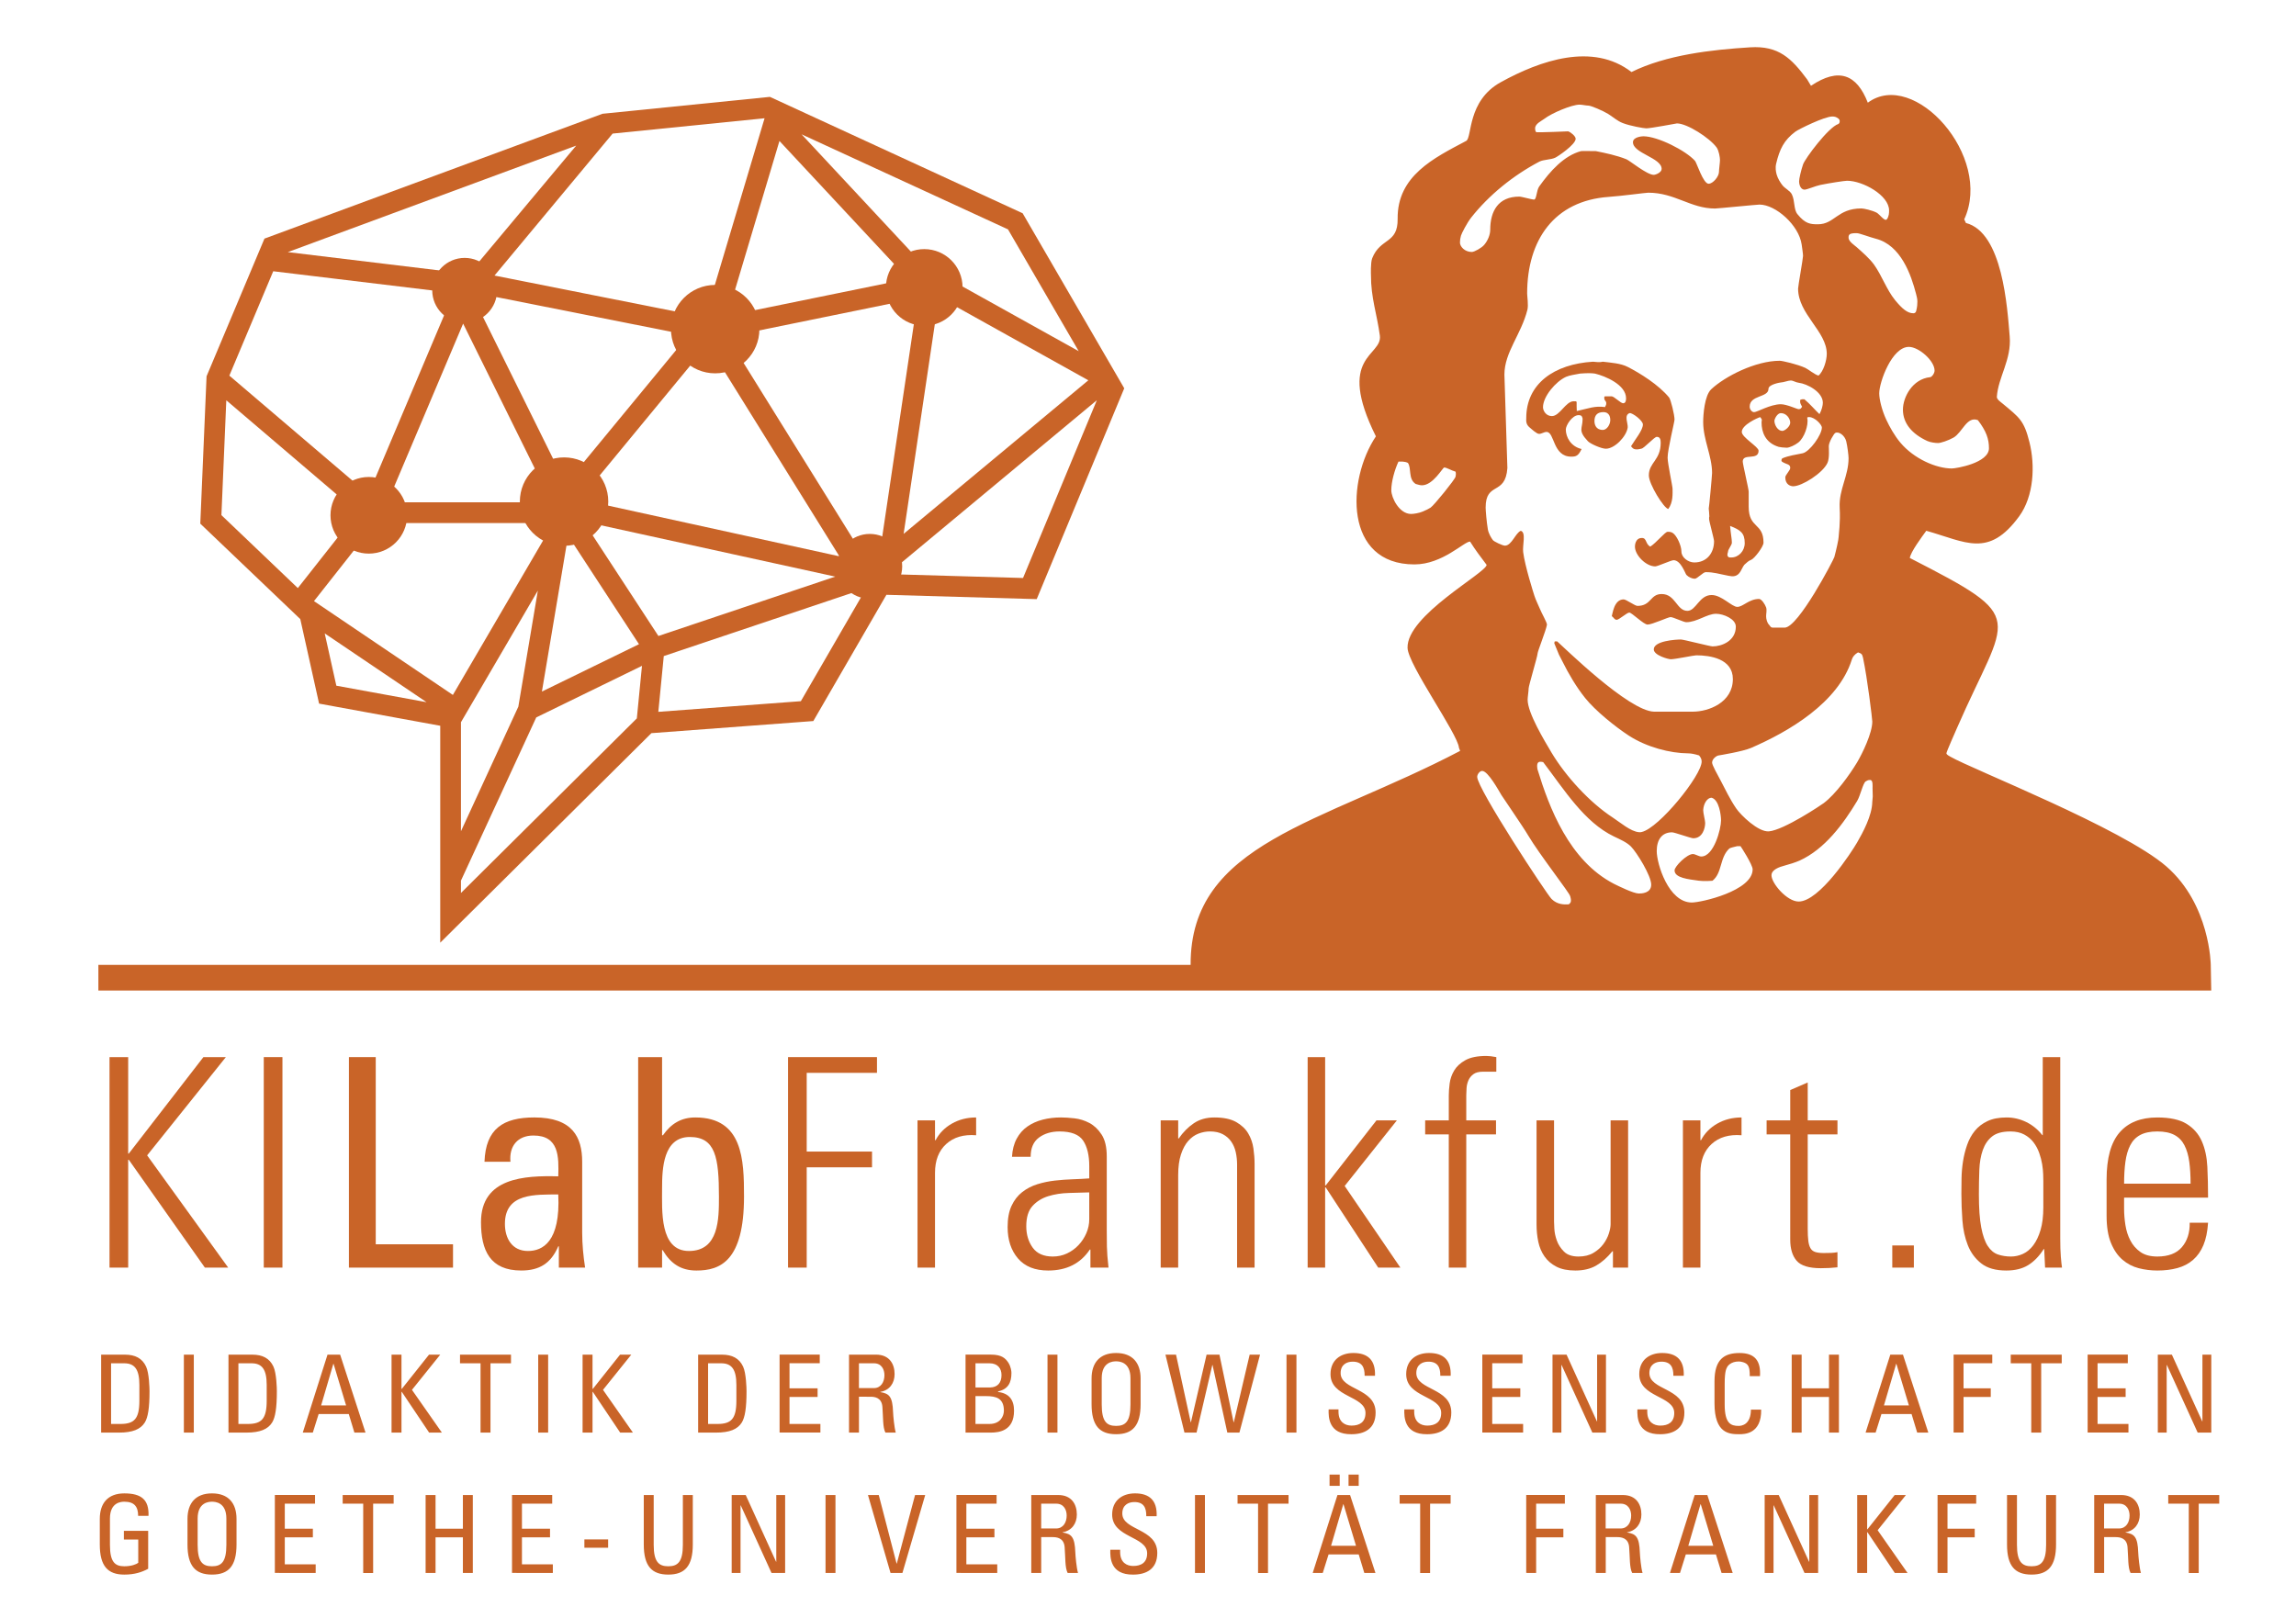 <?xml version="1.0" encoding="UTF-8"?>
<svg xmlns="http://www.w3.org/2000/svg" xmlns:xlink="http://www.w3.org/1999/xlink" version="1.1" id="KILab" x="0px" y="0px" width="425.197px" height="297.639px" viewBox="0 0 425.197 297.639" xml:space="preserve">
<g id="ki-lAB_1_">
	<g>
		<g>
			<g>
				<path fill="#C96428" d="M346.347,144.466c-0.385-0.013-0.535,0.084-0.828,0.252c-0.504,0.291-1.002,2.647-1.586,3.621      c-2.539,4.216-5.98,8.938-10.697,11.067c-0.846,0.361-1.793,0.656-2.73,0.908s-2.445,0.73-2.445,1.809      c0,1.465,2.857,4.854,5.033,4.854c3.846,0,9.783-9.133,10.814-10.918c1.074-1.854,2.779-5.011,2.818-7.521      c0.109-1.512,0.109-0.34,0.051-2.562C346.772,145.608,346.896,144.483,346.347,144.466 M316.974,147.749      c-0.813-0.006-1.483,1.063-1.557,2.289c-0.023,0.457,0.365,1.922,0.365,2.382c0,0.961-0.479,2.838-2.195,2.838      c-0.459,0-3.479-1.101-3.938-1.101c-1.898,0-2.838,1.396-2.838,3.479c0,2.336,2.174,9.521,6.5,9.521      c1.717,0,11.262-2.149,11.262-6.137c0-0.871-2.178-4.229-2.246-4.298h-0.617c-0.713,0.17-1.068,0.25-1.434,0.416      c-1.855,1.697-1.297,4.543-3.146,5.99c0,0-1.551,0.127-2.523-0.011c-1.891-0.268-4.494-0.496-4.494-1.916      c0-0.731,2.289-3.021,3.389-3.021c0.457,0,1.1,0.455,1.557,0.455c2.336,0,3.662-5.104,3.662-6.685      C318.714,150.999,318.38,148.139,316.974,147.749 M274.479,142.786c-0.457,0-0.916,0.641-0.916,1.098      c0,2.176,12.871,21.732,13.777,22.626c1.119,1.101,2.43,0.998,2.887,0.998c0.459,0,0.373-0.088,0.537-0.248      c0.359-0.351,0.008-1.285,0.008-1.285c0.004-0.459-5.729-7.782-7.77-11.241c-0.961-1.646-4.578-6.867-4.943-7.462      C277.604,146.536,275.581,142.786,274.479,142.786 M284.942,141.159c-0.469,0.262-0.207,1.355-0.207,1.355      c2.154,7.049,5.842,16.876,14.146,21.178c0.824,0.412,3.637,1.799,4.619,1.799c0.504,0,2.289-0.049,2.289-1.646      c0-1.649-2.658-5.946-3.758-7.069c-0.803-0.8-2.084-1.345-3.139-1.849c-5.494-2.634-9.189-8.628-13.109-13.774      C285.788,141.151,285.229,140.999,284.942,141.159 M344.085,120.831c-0.631,0.379-0.988,0.814-1.148,1.346      c-2.52,7.988-11.689,13.334-18.672,16.355c-1.533,0.66-5.84,1.363-6.021,1.389c-0.392,0.07-1.179,0.641-1.179,1.328      c0,0.457,0.996,2.217,1.593,3.338c0.848,1.604,1.702,3.438,2.87,5.145c0.832,1.223,4.087,4.42,6.066,4.245      c2.793-0.248,9.711-4.903,10.139-5.226c2.244-1.686,4.817-5.281,6.168-7.523c1.009-1.692,2.83-5.473,2.83-7.579      c0-0.457-0.907-8.023-1.719-11.83C344.854,121.069,344.653,121.032,344.085,120.831 M323.106,100.596      c0-1.854-0.744-2.42-2.709-3.188c0.146,1.729,0.316,2.26,0.33,3.096c0.006,0.457-0.732,1.258-0.721,1.717      c0,0-0.229,0.584-0.02,0.83c0.172,0.201,0.188,0.199,0.646,0.199C321.964,103.25,323.106,102.061,323.106,100.596       M329.792,76.516c-0.664,0-1.199,1.097-1.188,1.463c0.021,0.746,0.617,1.832,1.465,1.832c0.457,0,1.488-0.832,1.464-1.557      C331.507,77.522,330.847,76.516,329.792,76.516 M353.505,64.247c-3.156,0-5.49,6.545-5.49,8.604c0,1.166,0.529,3.201,1.277,4.82      c0.66,1.435,1.58,3.045,2.633,4.305c2.541,3.021,6.662,4.791,9.549,4.791c0.756,0,6.863-1.006,6.863-3.752      c0-1.717-0.498-3.168-2.051-5.2c-2.035-0.791-2.869,2.262-4.496,3.223c-1.006,0.57-2.41,1.018-2.869,1.018      c-0.457,0-1.404-0.104-2-0.377c-2.813-1.287-4.517-3.262-4.517-5.803c0-2.313,1.75-5.676,5.048-6.021      c0.297-0.021,0.813-0.707,0.813-1.211C358.269,66.809,355.337,64.247,353.505,64.247 M331.624,70.473      c-0.459,0-1.375,0.365-1.832,0.365c-0.066,0-2.289,0.344-2.289,1.188c0,1.649-3.479,1.104-3.479,3.301      c0,0.457,0.365,1.008,0.824,1.008c0.549,0,3.021-1.465,4.941-1.465c1.1,0,3.021,0.914,3.297,0.914      c0.457,0,0.434-0.209,0.643-0.443c-0.191-0.422-0.367-0.563-0.367-1.022c0-0.457,0.158-0.209,0.305-0.37h0.488      c1.072,0.9,1.98,1.995,2.793,2.755c0.436-0.783,0.625-1.648,0.625-2.105c0-2.014-2.918-3.523-4.475-3.707      C332.503,70.815,332.081,70.473,331.624,70.473 M258.979,85.5c-0.699,1.504-1.324,3.715-1.324,5.295      c0,1.373,1.467,4.396,3.662,4.396c0.457,0,1.455-0.146,2.143-0.439c0.57-0.23,1.172-0.533,1.473-0.734      c0.66-0.448,4.488-5.18,4.617-5.713c0.146-0.602,0-0.949,0-0.949c-0.793-0.217-1.639-0.768-2.096-0.768      c-0.275,0-2.063,3.295-4.121,3.295c-0.457,0-0.809-0.18-1.156-0.244c-1.447-0.932-0.734-2.922-1.451-3.908      C260.122,85.44,259.483,85.485,258.979,85.5 M286.483,115.702c-0.193,1.123-1.748,4.961-1.748,5.383      c0,0.459-1.646,5.951-1.646,6.41c0,0.457-0.186,1.646-0.186,2.104c0,2.449,3.08,7.531,4.453,9.843      c2.586,4.307,7.023,9.189,11.324,11.986c1.34,0.869,3.301,2.596,4.855,2.704c0.197,0.021,0.342,0.004,0.494-0.037      c3.199-0.715,11.1-10.474,11.1-13.051c0-0.459-0.201-0.789-0.479-1.129c-0.777-0.24-1.445-0.383-1.994-0.383      c-3.41-0.023-7.709-1.152-11.008-3.281c-2.492-1.625-6.229-4.627-8.104-6.984c-1.604-1.991-3.076-4.493-4.197-6.76      c-0.18-0.358-0.412-0.807-0.646-1.26l-0.861-2.1c0.027-0.298,0.096-0.279,0.074-0.351h0.459      c1.07,0.908,13.234,12.931,17.953,13.015h7.143c2.979,0,7.438-1.716,7.438-6.043c0-3.773-4.216-4.394-6.775-4.394      c-0.454,0-3.684,0.684-4.668,0.729c-0.479,0.024-3.202-0.729-3.202-1.828c0-1.578,4.071-1.832,5.032-1.832      c0.457,0,5.399,1.278,5.859,1.278c1.717,0,4.303-1.024,4.303-3.661c0-1.438-2.313-2.38-3.662-2.38      c-1.69,0-3.528,1.56-5.521,1.56c-0.459,0-2.438-0.951-2.896-0.951c-0.456,0-3.456,1.41-4.278,1.389      c-0.726-0.021-2.91-2.221-3.367-2.221c-0.459,0-1.883,1.336-2.34,1.336s-0.59-0.524-0.91-0.662      c0.14-0.324,0.373-3.117,2.203-3.117c0.459,0,2.095,1.205,2.551,1.205c2.589,0,2.314-2.198,4.488-2.198      c2.563,0,2.771,3.114,4.762,3.114c1.623,0,2.175-2.93,4.484-2.93c1.879,0,3.729,2.195,4.762,2.195      c1.054,0,2.152-1.467,4.027-1.467c0.459,0,1.127,1.016,1.312,1.584c0.159,0.526-0.005,1.073-0.005,1.622      c0,0.548,0.209,1.23,0.507,1.529c0.252,0.252,0.295,0.576,0.752,0.576h2.174c2.521,0,9.063-12.564,9.199-13.068      c0.344-1.26,0.805-3.321,0.805-3.78c0-0.455,0.343-2.476,0.185-5.402c-0.16-3.344,1.646-5.811,1.646-9.15      c0-0.459-0.209-2.221-0.438-3.137c-0.272-1.054-1.364-1.859-2.024-1.523c-0.233,0.119-1.198,1.687-1.198,2.459      c0,0.46,0.146,2.23-0.242,3.078c-0.871,1.922-4.748,4.341-6.351,4.341c-0.479,0-1.465-0.298-1.465-1.646      c0-0.459,0.914-1.283,0.914-1.74c0-0.756-0.613-0.604-1.476-1.139c0,0-0.345-0.182,0-0.645c1.235-0.517,2.502-0.671,3.78-0.943      c1.283-0.275,3.556-3.389,3.556-4.781c0-0.479-1.281-1.924-2.381-1.924c-0.457,0-0.314,0.244-0.314,0.244      c0.248,1.264-0.564,3.6-1.665,4.469c-0.664,0.523-1.683,0.965-2.142,0.965c-0.457,0-1.285-0.096-1.492-0.158      c-2.498-0.752-3.176-2.771-3.176-4.512c0-0.596,0.231-0.375-0.246-1.002c-0.49,0.137-3.416,1.438-3.416,2.742      c0,1.025,3.11,2.746,3.11,3.479c0,1.9-2.932,0.39-2.932,2.015c0,0.457,1.101,5.104,1.101,5.563v2.793      c0,4.099,2.745,2.931,2.745,6.662c0,0.754-1.688,2.938-2.264,3.168c-0.552,0.205-0.813,0.521-1.271,0.912      c-0.375,0.494-0.315,0.555-0.712,1.229c-0.629,1.069-1.456,0.979-2.223,0.829c-1.861-0.354-2.713-0.676-4.246-0.676      c-0.459,0-1.558,1.224-2.015,1.224c-0.459,0-1.125-0.271-1.539-0.705c-0.229-0.229-1.012-2.73-2.385-2.73      c-0.457,0-2.942,1.146-3.401,1.146c-1.693,0-3.755-2.06-3.755-3.662c0-0.111,0.009-1.604,1.291-1.604      c0.938,0,0.613,1.115,1.554,1.604c1.146-0.746,2.741-2.746,3.198-2.746s0.662,0.033,0.962,0.219      c0.686,0.412,1.604,2.275,1.604,3.441c0,1.104,1.279,2.02,2.381,2.02c2.313,0,3.662-1.74,3.662-3.938      c0-0.455-0.916-3.662-0.916-4.118c0-0.46-0.006-0.255,0.045-0.448c-0.045-0.564-0.047-1.123-0.113-1.467      c0.063-0.156,0.617-6.144,0.617-6.601c0-3.137-1.646-6.157-1.646-9.432c0-1.352,0.246-4.9,1.48-6.068      c2.496-2.356,8.18-5.285,12.709-5.285c0.459,0,3.307,0.656,4.727,1.32c0.436,0.185,1.805,1.287,2.438,1.426      c0.932-0.774,1.535-2.838,1.535-4.026c0-4.166-5.313-7.349-5.313-12.088c0-0.455,0.916-5.584,0.916-6.043      c0-0.457-0.162-1.404-0.254-2.117c-0.506-3.592-4.828-7.4-7.805-7.4c-0.459,0-7.783,0.73-8.242,0.73      c-4.529,0-7.416-2.931-12.357-2.931c-0.459,0-4.977,0.617-7.332,0.777c-10.068,0.709-15.102,7.965-15.102,17.896      c0,0.459,0.256,2.131,0.051,3c-1.168,4.625-4.262,7.875-4.262,12.02l0.551,17.303c-0.365,5.191-4.027,2.429-4.027,7.326      c0,0.459,0.186,2.787,0.412,4.045c0.139,0.756,0.609,1.572,0.936,1.984c0.184,0.252,1.768,1.021,2.227,1.021      c1.258,0,1.984-2.414,2.938-2.746c1.026,0.293,0.276,2.699,0.437,3.938c0.321,2.561,1.907,7.563,2.078,8.08      c0.301,0.918,0.643,1.521,0.918,2.207C285.509,113.631,286.483,115.245,286.483,115.702 M343.894,43.188      c-0.457,0-1.063-0.016-1.357,0.226c-0.146,0.121-0.229,0.313-0.197,0.688c0.055,0.662,1.164,1.373,1.488,1.666      c1.066,0.953,2.354,2.05,3.223,3.24c1.486,2.084,2.313,4.629,3.916,6.599c1.283,1.559,2.271,2.413,3.367,2.413      c0.459,0,0.529-0.438,0.529-0.438c0.199-0.771,0.219-1.311,0.219-1.768s-0.141-0.972-0.246-1.382      c-0.918-3.539-2.807-9.021-7.438-10.215C346.253,43.926,344.351,43.188,343.894,43.188 M339.313,21.579      c-1.441,0-6.217,2.35-6.838,2.813c-2.1,1.58-2.898,3.209-3.548,5.921c-0.183,0.762-0.052,1.477,0.087,2      c0.207,0.731,0.684,1.522,1.115,2.051c0.459,0.549,1.408,1.012,1.705,1.631c0.596,1.213,0.311,2.787,1.041,3.68      c1.441,1.785,2.406,1.865,3.777,1.865c3.092,0,3.617-2.934,8.061-2.934c0.455,0,1.979,0.354,2.807,0.772      c0.563,0.285,1.537,1.748,1.914,1.226c0.393-0.544,0.406-1.173,0.406-1.632c0-2.791-4.854-5.493-7.781-5.493      c-0.457,0-3.313,0.438-4.964,0.78c-0.894,0.183-2.452,0.867-2.911,0.867c-0.662,0-1.008-0.801-1.008-1.559      c0-0.456,0.357-2.013,0.732-3.111c0.365-1.082,4.695-6.902,6.533-7.49c0.197-0.121,0.242-0.27,0.25-0.479      c0.014-0.231-0.035-0.337-0.25-0.536C340.038,21.653,339.771,21.579,339.313,21.579 M292.526,19.381      c-1.465,0-5.146,1.557-6.566,2.646c-0.516,0.397-1.672,0.881-1.672,1.746c0,0.459,0.127,0.637,0.211,0.707      c0.473,0.084,5.91-0.154,5.91-0.154c0.531,0.18,1.387,0.916,1.387,1.375c0,1.072-3.334,3.305-3.791,3.51      c-0.848,0.389-2.135,0.322-2.938,0.73c-4.875,2.565-9.365,6.229-12.615,10.352c-0.758,0.961-1.771,2.912-1.896,3.354      c-0.129,0.462-0.186,0.824-0.186,1.281c0,0.732,0.869,1.74,2.195,1.74c0.457,0,1.811-0.742,2.291-1.314      c0.643-0.754,1.119-1.844,1.119-2.807c0-3.436,1.486-6.133,5.379-6.133c0.459,0,2.289,0.549,2.748,0.549      c0.457,0,0.43-1.693,0.941-2.42c2.041-2.873,4.617-5.732,7.768-6.559c0.172,0.006,0.52-0.05,2.729,0.006      c1.818,0.36,3.861,0.795,5.646,1.504c0.598,0.229,3.813,2.891,5.068,2.891c0.365,0,1.467-0.436,1.467-1.1      c0-2.062-5.313-2.887-5.313-4.943c0-0.986,1.691-1.1,1.922-1.1c2.679,0,7.896,2.672,9.566,4.549      c0.319,0.342,1.512,4.242,2.52,4.242c0.824,0,1.922-1.353,1.922-2.197c0-0.459,0.186-1.74,0.186-2.199      c0-0.457-0.199-1.746-0.635-2.342c-1.307-1.768-5.453-4.436-7.33-4.436c-0.066,0-4.875,0.914-5.68,0.914      c-0.457,0-3.01-0.447-4.359-0.978c-1.027-0.389-1.906-1.205-2.73-1.708c-0.98-0.596-3.158-1.523-3.617-1.523      C293.722,19.564,292.985,19.381,292.526,19.381 M220.491,178.708c-0.1-22.604,24.188-26.141,49.908-39.633l-0.213-0.574      c-0.213-2.59-9.412-15.342-9.521-18.494c-0.209-6.002,14.529-13.871,14.646-15.383c-1.063-1.402-2.138-2.822-3.067-4.316      c-1.063-0.057-5.086,4.228-10.298,4.228c-13.063,0-12.563-15.599-7.144-23.717c-7.477-15.027,1.257-14.781,0.732-18.677      c-0.535-3.977-1.662-6.993-1.647-11.217c0,0-0.095-2.276,0.235-3.106c1.528-3.834,4.767-2.599,4.707-7.283      c-0.099-7.978,6.715-11.267,12.69-14.438c1.135-0.604,0.146-7.417,6.399-10.87c7.302-4.031,17.052-7.426,24.215-1.889      c6.462-3.189,14.845-4.133,21.97-4.577c5.291-0.329,7.646,2.029,10.558,5.938l0.713,1.188c5.158-3.462,8.485-2.111,10.526,3.129      c8.563-6.354,23.23,9.979,17.854,21.608l0.313,0.672c6.834,1.762,7.662,15.729,8.108,21.027      c0.361,4.271-2.131,7.521-2.381,11.17c-0.03,0.467,0.726,0.969,1.021,1.215c3.16,2.633,4.009,3.125,5.022,7.209      c1.063,4.258,0.836,9.963-1.914,13.717c-5.68,7.756-9.844,4.738-17.194,2.668c-0.731,1.002-2.942,3.965-3.047,5.041      c22.313,11.449,18.063,10.066,8.713,31.533c-0.233,0.541-1.931,4.354-1.938,4.633c-0.008,0.267,0.56,0.533,0.731,0.635      c4.037,2.343,31.84,13.232,40,20.325c8.121,7.056,8.222,18.239,8.222,18.239l0.088,4.744H18.22v-4.744H220.491L220.491,178.708z      "></path>
				<path fill="#C96428" d="M296.923,76.331c-1.074,0-1.646,0.551-1.646,1.646c0,0.601,0.229,1.65,1.557,1.65      c0.732,0,1.375-0.986,1.375-1.83C298.206,77.454,298.159,76.331,296.923,76.331 M292.614,69.19      c-0.93,0.186-1.908,0.307-2.598,0.604c-1.922,0.871-4.268,3.656-4.268,5.625c0,0.639,0.549,1.646,1.646,1.646      c1.467,0,2.563-2.748,4.028-2.748c0.457,0,0.394-0.025,0.556,0.127c-0.006,0.516-0.006,1.063,0.028,1.688      c2.274-0.51,3.294-0.99,5.243-0.738c0.031-0.252,0.214-0.252,0.214-0.709c0-0.459-0.364-0.459-0.364-0.916      s-0.025-0.209,0.125-0.366h1.229c0.457,0.002,1.67,1.282,2.127,1.282c0.459,0,0.551-0.459,0.551-0.916      c0-2.496-3.824-4.114-5.758-4.575C294.8,69.115,294.126,69.073,292.614,69.19 M295.003,66.993c1.477,0.184,1.646,0,1.834,0      c1.473,0.184,3.287,0.283,4.615,0.971c2.289,1.168,5.705,3.297,7.648,5.654c0.318,0.391,1.006,3.217,1.006,4.088      c0,0.457-1.283,5.547-1.281,7.051c0.004,1.082,0.916,5.31,0.916,5.769c0,0.938,0.117,2.502-0.787,3.743      c-0.807-0.104-3.605-4.592-3.605-6.217c0-2.406,2.195-2.793,2.195-6.043c0-0.596-0.113-1.1-0.73-1.1      c-0.459,0-2.4,2.197-2.859,2.19c0,0-0.98,0.308-1.467-0.004c-0.201-0.129-0.438-0.444-0.438-0.444      c0.771-1.269,2.199-2.979,2.199-4.031c0-0.732-1.936-2.176-2.453-2.109c-1.111,0.365-0.271,1.939-0.363,2.67      c-0.229,1.65-2.401,3.929-4.051,3.929c-0.801,0-2.857-0.898-3.314-1.384c-1.924-2.034-0.986-2.325-0.986-4.108      c0-0.459-0.184-0.275-0.156-0.576c-0.115,0.025-0.115-0.156-0.574-0.156c-1.215,0-2.381,1.922-2.381,2.654      c0,1.395,0.91,3.162,2.922,3.623c-0.598,1.271-1.021,1.414-1.914,1.414c-3.457,0-3.043-4.578-4.578-4.578      c-0.457,0-0.914,0.363-1.371,0.363c-0.459,0-1.342-0.847-1.754-1.188c-0.756-0.617-0.629-1.307-0.629-1.742      C282.642,71.09,287.81,67.428,295.003,66.993"></path>
			</g>
			<path id="hirn_2_" fill="#C96428" d="M81.528,174.597v-40.175l-22.438-4.104l-3.48-15.654L37.092,96.987l1.161-27.293     l10.723-25.5l62.601-23.123l31.003-3.129L189.385,39.5l18.814,32.419l-16.209,39.047l-27.835-0.799l-13.535,23.381l-29.985,2.242     L81.528,174.597z M85.365,163.101v2.289l32.571-32.333l0.952-9.733l-19.58,9.553L85.365,163.101z M85.365,133.764v20.193     l10.626-23.074l3.614-21.498L85.365,133.764z M122.925,121.512l-1.011,10.33l26.396-1.973l12.127-20.949L122.925,121.512z      M62.287,126.999l16.709,3.055l-18.862-12.739L62.287,126.999z M58.146,111.333l25.723,17.377l18.597-31.838H69.538     L58.146,111.333z M105.21,99.225l-4.853,28.861l17.978-8.771L105.21,99.225z M109.493,98.756l12.438,19.037l32.748-10.994     l-44.171-9.68L109.493,98.756z M41.004,95.411l14.152,13.508l11.065-14.044L41.909,74.139L41.004,95.411z M164.394,106.331     l25.062,0.721l13.671-32.928L164.394,106.331z M134.709,62.401l26.07,41.938l2.129-1.771l7.048-47.363L134.709,62.401z      M108.673,92.784l46.772,10.252L132.28,65.77h-2.854l-20.727,25.146L108.673,92.784z M173.868,55.018l-6.526,43.865     l34.208-28.447L173.868,55.018z M71.771,93.03h30.363L85.767,59.938L71.771,93.03z M42.474,69.571L68.23,91.54l15.762-37.271     L50.601,50.24L42.474,69.571z M87.457,54.688l18.179,36.755l0.099-2.97l21.751-26.389l-37.4-7.428L87.457,54.688z      M199.767,65.046l-13.096-22.563l-38.228-17.606l22.46,24.094L199.767,65.046z M91.576,51.036l39.011,7.748l11.005-36.883     l-28.141,2.841L91.576,51.036z M144.346,26.112l-9.66,32.373l33.466-6.834L144.346,26.112z M53.295,46.694l33.52,4.049     l19.892-23.776L53.295,46.694z"></path>
			<g>
				<path fill="#C96428" d="M75.396,95.438c0,3.921-3.177,7.099-7.096,7.099c-3.919,0-7.097-3.178-7.097-7.099      c0-3.918,3.178-7.096,7.097-7.096C72.219,88.342,75.396,91.52,75.396,95.438"></path>
				<path fill="#C96428" d="M112.646,92.903c0,4.521-3.666,8.188-8.188,8.188s-8.188-3.666-8.188-8.188      c0-4.521,3.666-8.188,8.188-8.188S112.646,88.381,112.646,92.903"></path>
				<path fill="#C96428" d="M92.055,53.772c0,3.315-2.688,6.004-6.005,6.004c-3.314,0-6.004-2.688-6.004-6.004      c0-3.314,2.689-6.005,6.004-6.005C89.366,47.768,92.055,50.456,92.055,53.772"></path>
				<path fill="#C96428" d="M140.634,60.959c0,4.521-3.666,8.188-8.188,8.188s-8.188-3.666-8.188-8.188s3.666-8.188,8.188-8.188      C136.968,52.772,140.634,56.438,140.634,60.959"></path>
				<path fill="#C96428" d="M167.077,104.893c0,3.316-2.688,6.005-6.005,6.005c-3.315,0-6.005-2.688-6.005-6.005      c0-3.313,2.689-6.004,6.005-6.004C164.389,98.889,167.077,101.577,167.077,104.893"></path>
				<path fill="#C96428" d="M178.258,53.235c0,3.922-3.176,7.098-7.097,7.098c-3.918,0-7.096-3.176-7.096-7.098      c0-3.92,3.178-7.097,7.096-7.097C175.082,46.139,178.258,49.315,178.258,53.235"></path>
				<path fill="#C96428" d="M27.501,280.756c0.119-3.021-1.36-4.16-4.48-4.16c-3.06,0-4.54,1.843-4.54,4.725v4.736      c0,4,1.48,5.58,4.54,5.58c1.86,0,3.241-0.438,4.42-1.08v-7.02h-4.5v1.6h2.661v4.32c-0.38,0.277-1.261,0.639-2.581,0.639      c-1.74,0-2.66-0.799-2.66-3.959v-4.881c0-3.021,2.08-3.119,2.66-3.119c1.86,0,2.56,0.92,2.56,2.619H27.501z M39.262,291.636      c3.059,0,4.539-1.58,4.539-5.58v-4.736c0-2.882-1.48-4.725-4.539-4.725c-3.061,0-4.54,1.844-4.54,4.725v4.736      C34.722,290.056,36.201,291.636,39.262,291.636 M39.262,290.095c-1.741,0-2.66-0.799-2.66-3.959v-4.881      c0-3.021,2.08-3.119,2.66-3.119c0.579,0,2.659,0.102,2.659,3.119v4.881C41.921,289.297,41.001,290.095,39.262,290.095       M58.461,291.336v-1.602h-5.72v-5h5.199v-1.602h-5.199v-4.639h5.6v-1.604H50.9v14.438L58.461,291.336L58.461,291.336z       M63.461,276.899v1.602h3.801v12.839h1.84V278.5H72.9v-1.602H63.461z M80.66,291.336v-6.602h5.062v6.602h1.839v-14.438h-1.839      v6.236H80.66v-6.236h-1.84v14.438H80.66z M102.381,291.336v-1.602H96.66v-5h5.2v-1.602h-5.2v-4.639h5.602v-1.604H94.82v14.438      L102.381,291.336L102.381,291.336z M108.222,286.659h4.399v-1.541h-4.399V286.659z M119.221,286.056c0,4,1.479,5.58,4.539,5.58      c3.06,0,4.54-1.58,4.54-5.58V276.9h-1.84v9.236c0,3.16-0.96,3.959-2.7,3.959c-1.74,0-2.7-0.799-2.7-3.959V276.9h-1.839V286.056      L119.221,286.056z M143.76,276.899v12.356h-0.039l-5.621-12.356h-2.6v14.438h1.641v-12.521h0.04l5.699,12.521h2.52v-14.438      H143.76z M154.721,276.899h-1.84v14.438h1.84V276.899z M171.34,276.899h-1.88l-3.381,12.696h-0.039l-3.301-12.696h-2      l4.181,14.438h2.2L171.34,276.899z M184.681,291.336v-1.602h-5.721v-5h5.201v-1.602h-5.201v-4.639h5.6v-1.604h-7.439v14.438      L184.681,291.336L184.681,291.336z M192.819,278.499h2.78c1.42,0,1.94,1.16,1.94,2.199c0,1.26-0.641,2.396-1.961,2.396h-2.76      L192.819,278.499L192.819,278.499z M194.979,284.698c0.62,0,2.04,0.078,2.182,1.84c0.158,1.92,0.039,3.8,0.56,4.8h1.92      c-0.28-0.897-0.479-3.16-0.5-3.779c-0.101-2.896-0.7-3.461-2.36-3.721v-0.039c1.699-0.3,2.64-1.603,2.64-3.3      c0-1.801-0.9-3.602-3.46-3.602h-4.98v14.438h1.84v-6.642h2.158V284.698z M205.62,287.038c-0.039,1.382-0.039,4.64,4.219,4.601      c2.382,0,4.479-0.979,4.479-4.021c0-4.58-6.479-4.119-6.479-7.301c0-1.563,1.121-2.119,2.221-2.119      c1.74,0,2.24,1.037,2.221,2.619h1.92c0.118-2.938-1.361-4.224-4-4.224c-2.42,0-4.24,1.36-4.24,3.92      c0,4.343,6.48,3.981,6.48,7.185c0,1.722-1.122,2.34-2.581,2.34c-1.18,0-2.42-0.618-2.42-2.579v-0.421H205.62L205.62,287.038z       M223.142,276.899H221.3v14.438h1.842V276.899z M229.183,276.899v1.602h3.799v12.839h1.84V278.5h3.803v-1.602H229.183z       M248.101,273.118h-1.879v2.08h1.879V273.118z M251.62,273.118h-1.883v2.08h1.883V273.118z M243.101,291.336h1.859l1.08-3.438      h5.58l1.039,3.438h2.063l-4.701-14.438h-2.338L243.101,291.336z M251.12,286.297h-4.621l2.262-7.701h0.039L251.12,286.297z       M259.2,276.899v1.602h3.799v12.839h1.842V278.5h3.801v-1.602H259.2z M284.479,291.336v-6.602h5.039v-1.602h-5.039v-4.639h5.318      v-1.604h-7.158v14.438L284.479,291.336L284.479,291.336z M297.356,278.499h2.781c1.42,0,1.938,1.16,1.938,2.199      c0,1.26-0.643,2.396-1.961,2.396h-2.762v-4.597L297.356,278.499L297.356,278.499z M299.521,284.698      c0.621,0,2.041,0.078,2.182,1.84c0.158,1.92,0.041,3.8,0.563,4.8h1.92c-0.279-0.897-0.479-3.16-0.5-3.779      c-0.102-2.896-0.701-3.461-2.358-3.721v-0.039c1.698-0.3,2.642-1.603,2.642-3.3c0-1.801-0.898-3.602-3.461-3.602h-4.979v14.438      h1.84v-6.642h2.154v0.004H299.521z M309.259,291.336h1.859l1.08-3.438h5.578l1.041,3.438h2.063l-4.699-14.438h-2.342      L309.259,291.336z M317.276,286.297h-4.617l2.26-7.701h0.041L317.276,286.297z M335.062,276.899v12.356h-0.041l-5.619-12.356      H326.8v14.438h1.641v-12.521h0.039l5.701,12.521h2.521v-14.438H335.062z M345.776,291.336v-7.539h0.063l5.063,7.539h2.357      l-5.537-7.918l5.238-6.521h-2.08l-5.041,6.338h-0.063v-6.338h-1.84v14.438L345.776,291.336L345.776,291.336z M360.659,291.336      v-6.602h5.039v-1.602h-5.039v-4.639h5.316v-1.604h-7.158v14.438L360.659,291.336L360.659,291.336z M371.681,286.056      c0,4,1.479,5.58,4.541,5.58c3.059,0,4.537-1.58,4.537-5.58V276.9h-1.84v9.236c0,3.16-0.959,3.959-2.697,3.959      c-1.742,0-2.701-0.799-2.701-3.959V276.9h-1.84V286.056z M389.659,278.499h2.777c1.42,0,1.939,1.16,1.939,2.199      c0,1.26-0.643,2.396-1.961,2.396h-2.76L389.659,278.499L389.659,278.499z M391.817,284.698c0.619,0,2.039,0.078,2.182,1.84      c0.16,1.92,0.039,3.8,0.563,4.8h1.918c-0.277-0.897-0.479-3.16-0.5-3.779c-0.1-2.896-0.699-3.461-2.357-3.721v-0.039      c1.699-0.3,2.643-1.603,2.643-3.3c0-1.801-0.9-3.602-3.461-3.602h-4.979v14.438h1.841v-6.642h2.151V284.698L391.817,284.698z       M401.538,276.899v1.602h3.801v12.839h1.842V278.5h3.799v-1.602H401.538z"></path>
				<path fill="#C96428" d="M20.57,252.499h2.42c1.921,0,2.82,1.08,2.82,4v2.921c0,3.356-0.939,4.315-3.5,4.315h-1.74V252.499z       M18.73,265.336h3.32c2.52,0,3.979-0.619,4.76-1.861c0.601-0.959,0.88-2.734,0.88-5.813c0-0.461-0.06-3.344-0.64-4.563      c-0.72-1.539-2.04-2.198-3.88-2.198h-4.44V265.336z M35.891,250.897h-1.84v14.438h1.84V250.897z M44.15,252.499h2.42      c1.92,0,2.82,1.08,2.82,4v2.921c0,3.356-0.939,4.315-3.5,4.315h-1.74V252.499z M42.311,265.336h3.32      c2.52,0,3.979-0.619,4.76-1.861c0.6-0.959,0.88-2.734,0.88-5.813c0-0.461-0.06-3.344-0.64-4.563      c-0.72-1.539-2.04-2.198-3.88-2.198h-4.44V265.336z M56.07,265.336h1.86l1.08-3.438h5.58l1.04,3.438h2.06l-4.7-14.438h-2.34      L56.07,265.336z M64.091,260.297h-4.62l2.26-7.701h0.04L64.091,260.297z M74.351,265.336v-7.539h0.061l5.06,7.539h2.36      l-5.54-7.918l5.239-6.521h-2.079l-5.04,6.34h-0.061v-6.34h-1.84v14.438L74.351,265.336L74.351,265.336z M85.19,250.897v1.604      h3.8v12.839h1.841V252.5h3.8v-1.604H85.19L85.19,250.897z M101.511,250.897h-1.84v14.438h1.84V250.897z M109.73,265.336v-7.539      h0.061l5.06,7.539h2.36l-5.54-7.918l5.24-6.521h-2.08l-5.04,6.34h-0.061v-6.34h-1.84v14.438L109.73,265.336L109.73,265.336z       M131.13,252.499h2.42c1.92,0,2.82,1.08,2.82,4v2.921c0,3.356-0.94,4.315-3.5,4.315h-1.74V252.499z M129.29,265.336h3.319      c2.521,0,3.98-0.619,4.761-1.861c0.6-0.959,0.88-2.734,0.88-5.813c0-0.461-0.061-3.344-0.641-4.563      c-0.72-1.539-2.04-2.198-3.88-2.198h-4.439V265.336z M151.93,265.336v-1.602h-5.72v-5h5.2v-1.602h-5.2v-4.639h5.6v-1.604h-7.439      v14.439h7.559V265.336L151.93,265.336z M159.069,252.499h2.78c1.42,0,1.94,1.16,1.94,2.199c0,1.26-0.641,2.396-1.96,2.396      h-2.761L159.069,252.499L159.069,252.499z M161.229,258.698c0.62,0,2.04,0.078,2.181,1.842c0.159,1.921,0.039,3.798,0.56,4.798      h1.92c-0.279-0.898-0.479-3.16-0.5-3.779c-0.1-2.896-0.7-3.461-2.36-3.721v-0.039c1.7-0.3,2.641-1.601,2.641-3.3      c0-1.801-0.9-3.604-3.46-3.604h-4.98v14.438h1.84v-6.642L161.229,258.698L161.229,258.698z M180.649,258.579h1.961      c1.879,0,3.3,0.396,3.3,2.697c0,1.062-0.7,2.459-2.66,2.459h-2.601V258.579z M180.649,252.499h2.601      c1.54,0,2.22,0.979,2.22,2.179c0,1.401-0.699,2.28-2.14,2.301h-2.681V252.499z M183.45,265.336c1.64,0,4.34-0.361,4.34-4.061      c0-1.979-0.9-3.223-2.96-3.461v-0.102c1.86-0.42,2.479-1.621,2.479-3.42c0-0.281-0.08-1.14-0.58-1.92      c-0.539-0.799-1.22-1.479-3.22-1.479h-4.7v14.438L183.45,265.336L183.45,265.336z M195.83,250.897h-1.841v14.438h1.841V250.897z       M206.69,265.636c3.059,0,4.539-1.58,4.539-5.58v-4.738c0-2.879-1.48-4.723-4.539-4.723c-3.061,0-4.541,1.844-4.541,4.723v4.738      C202.149,264.056,203.63,265.636,206.69,265.636 M206.69,264.095c-1.74,0-2.66-0.799-2.66-3.959v-4.881      c0-3.021,2.08-3.119,2.66-3.119s2.66,0.102,2.66,3.119v4.881C209.351,263.297,208.429,264.095,206.69,264.095 M219.351,265.336      h2.238l2.92-12.521h0.041l2.738,12.521h2.238l3.82-14.438h-1.921l-2.938,12.521h-0.04l-2.619-12.521h-2.381l-2.898,12.521      h-0.041l-2.721-12.521h-1.959L219.351,265.336z M240.089,250.897h-1.84v14.438h1.84V250.897z M246.05,261.04      c-0.041,1.38-0.041,4.638,4.221,4.599c2.381,0,4.479-0.979,4.479-4.021c0-4.578-6.479-4.119-6.479-7.303      c0-1.562,1.121-2.117,2.223-2.117c1.738,0,2.238,1.037,2.221,2.617h1.92c0.119-2.938-1.359-4.222-4-4.222      c-2.42,0-4.238,1.36-4.238,3.92c0,4.343,6.479,3.981,6.479,7.185c0,1.722-1.119,2.342-2.58,2.342c-1.184,0-2.42-0.62-2.42-2.579      v-0.421H246.05L246.05,261.04z M260.067,261.04c-0.041,1.38-0.041,4.638,4.221,4.599c2.381,0,4.479-0.979,4.479-4.021      c0-4.578-6.479-4.119-6.479-7.303c0-1.562,1.121-2.117,2.221-2.117c1.74,0,2.24,1.037,2.223,2.617h1.92      c0.119-2.938-1.359-4.222-4-4.222c-2.42,0-4.238,1.36-4.238,3.92c0,4.343,6.479,3.981,6.479,7.185      c0,1.722-1.119,2.342-2.578,2.342c-1.182,0-2.42-0.62-2.42-2.579v-0.421H260.067L260.067,261.04z M282.067,265.336v-1.602      h-5.721v-5h5.199v-1.602h-5.199v-4.639h5.602v-1.604h-7.439v14.439h7.561v0.006L282.067,265.336L282.067,265.336z       M295.771,250.897v12.358h-0.039l-5.621-12.358h-2.602v14.438h1.643v-12.521h0.039l5.699,12.521h2.521v-14.438H295.771      L295.771,250.897z M303.229,261.04c-0.041,1.38-0.041,4.638,4.221,4.599c2.381,0,4.479-0.979,4.479-4.021      c0-4.578-6.479-4.119-6.479-7.303c0-1.562,1.119-2.117,2.221-2.117c1.74,0,2.24,1.037,2.221,2.617h1.922      c0.119-2.938-1.359-4.222-4-4.222c-2.422,0-4.238,1.36-4.238,3.92c0,4.343,6.479,3.981,6.479,7.185      c0,1.722-1.119,2.342-2.582,2.342c-1.181,0-2.418-0.62-2.418-2.579v-0.421H303.229L303.229,261.04z M325.931,254.877      c0.18-2.799-0.922-4.281-3.779-4.281c-2.84,0-4.643,1.16-4.643,5.24v4.082c0,5.598,2.762,5.719,4.563,5.719      c0.938,0,4.16,0,4.08-4.559h-1.898c-0.021,2.814-1.722,3.018-2.279,3.018c-1.418,0-2.58-0.42-2.58-3.959v-3.857      c0-2.479,0.359-2.842,0.422-3c0.061-0.197,0.658-1.117,2.182-1.117c0.379,0,1.238,0.156,1.618,0.617      c0.382,0.461,0.44,1.277,0.42,2.102L325.931,254.877L325.931,254.877z M333.647,265.336v-6.602h5.063v6.602h1.84v-14.438h-1.84      v6.238h-5.063v-6.238h-1.84v14.438H333.647L333.647,265.336z M345.489,265.336h1.857l1.078-3.438h5.58l1.041,3.438h2.061      l-4.697-14.438h-2.342L345.489,265.336z M353.509,260.297h-4.619l2.262-7.701h0.039L353.509,260.297z M363.63,265.336v-6.602      h5.039v-1.602h-5.039v-4.639h5.318v-1.604h-7.16v14.439h1.842V265.336z M372.368,250.897v1.604h3.801v12.839h1.84V252.5h3.803      v-1.604H372.368L372.368,250.897z M394.169,265.336v-1.602h-5.721v-5h5.199v-1.602h-5.199v-4.639h5.602v-1.604h-7.439v14.439      h7.562L394.169,265.336L394.169,265.336z M407.868,250.897v12.358h-0.039l-5.619-12.358h-2.604v14.438h1.643v-12.521h0.039      l5.701,12.521h2.52v-14.438H407.868L407.868,250.897z"></path>
			</g>
		</g>
	</g>
</g>
<g>
	<path fill="#C96428" d="M20.282,234.778v-38.988h3.456v17.874h0.108l13.824-17.874h4.158l-14.58,18.198l15.012,20.79h-4.32   l-14.094-19.98h-0.108v19.98H20.282z"></path>
	<path fill="#C96428" d="M52.305,195.789v38.988h-3.456v-38.988H52.305z"></path>
	<path fill="#C96428" d="M64.616,234.778v-38.988h4.968v34.668h14.31v4.32H64.616z"></path>
	<path fill="#C96428" d="M103.495,230.835h-0.108c-1.35,3.133-3.456,4.482-6.858,4.482c-5.778,0-7.452-3.727-7.452-8.964   c0-8.263,8.1-8.641,14.31-8.479c0.108-3.618,0.162-7.56-4.59-7.56c-2.97,0-4.536,1.997-4.266,4.859h-4.806   c0.216-6.102,3.456-8.208,9.234-8.208c7.02,0,8.856,3.618,8.856,8.208v13.122c0,2.16,0.216,4.374,0.54,6.48h-4.86V230.835z    M93.505,226.677c0,2.646,1.296,5.022,4.266,5.022c2.7,0,6.048-1.674,5.616-10.477C99.175,221.278,93.505,220.9,93.505,226.677z"></path>
	<path fill="#C96428" d="M122.611,234.778h-4.428v-38.988h4.428v14.472h0.162c1.512-2.16,3.402-3.294,5.994-3.294   c8.802,0,9.018,7.83,9.018,14.635c0,11.987-4.428,13.716-8.802,13.716c-2.862,0-4.752-1.242-6.264-3.78h-0.108V234.778z    M127.579,231.699c5.562,0,5.562-5.94,5.562-10.044c0-7.29-0.648-11.07-5.4-11.07c-4.914,0-5.13,5.832-5.13,9.45   C122.611,224.194,122.125,231.699,127.579,231.699z"></path>
	<path fill="#C96428" d="M145.938,195.789h16.47v2.916h-13.014v14.58h12.096v2.916h-12.096v18.576h-3.456V195.789z"></path>
	<path fill="#C96428" d="M173.154,211.18h0.108c0.684-1.296,1.692-2.322,3.024-3.078c1.332-0.756,2.826-1.134,4.482-1.134v3.294   c-2.304-0.18-4.149,0.36-5.535,1.619c-1.386,1.261-2.079,3.043-2.079,5.347v17.55h-3.24v-27.27h3.24V211.18z"></path>
	<path fill="#C96428" d="M201.937,231.43h-0.108c-1.728,2.592-4.302,3.888-7.722,3.888c-2.449,0-4.312-0.747-5.589-2.241   c-1.278-1.493-1.917-3.429-1.917-5.805c0-1.584,0.243-2.897,0.729-3.942c0.486-1.044,1.143-1.89,1.971-2.538   c0.828-0.647,1.764-1.134,2.808-1.458c1.043-0.323,2.124-0.548,3.24-0.675c1.116-0.126,2.223-0.207,3.321-0.243   c1.098-0.035,2.114-0.089,3.051-0.162v-2.268c0-2.016-0.378-3.591-1.134-4.725c-0.756-1.135-2.214-1.701-4.374-1.701   c-1.512,0-2.781,0.378-3.807,1.134s-1.539,1.944-1.539,3.564h-3.456c0.072-1.297,0.36-2.412,0.864-3.349   c0.503-0.936,1.169-1.691,1.998-2.268c0.828-0.576,1.772-0.999,2.835-1.27c1.062-0.27,2.187-0.404,3.375-0.404   c0.684,0,1.512,0.054,2.484,0.161c0.972,0.108,1.898,0.397,2.781,0.864c0.881,0.469,1.638,1.188,2.268,2.16s0.945,2.322,0.945,4.05   v13.716c0,0.973,0.008,1.963,0.027,2.971c0.018,1.008,0.117,2.304,0.297,3.888h-3.348V231.43z M201.72,220.846   c-1.152,0.036-2.412,0.072-3.78,0.107c-1.369,0.036-2.638,0.234-3.807,0.594c-1.17,0.36-2.142,0.964-2.916,1.81   c-0.774,0.846-1.161,2.098-1.161,3.753c0,1.548,0.396,2.871,1.188,3.969c0.792,1.099,2.034,1.647,3.726,1.647   c0.936,0,1.809-0.189,2.619-0.567s1.521-0.891,2.133-1.539c0.612-0.647,1.098-1.385,1.458-2.214c0.359-0.828,0.54-1.691,0.54-2.592   V220.846z"></path>
	<path fill="#C96428" d="M218.189,234.778h-3.24v-27.27h3.24v3.348h0.107c0.792-1.151,1.719-2.088,2.781-2.809   c1.062-0.72,2.331-1.079,3.808-1.079c1.691,0,3.032,0.279,4.022,0.837c0.99,0.559,1.736,1.26,2.241,2.105   c0.504,0.847,0.827,1.773,0.972,2.781c0.144,1.008,0.216,1.963,0.216,2.862v19.224h-3.239v-19.062c0-0.792-0.081-1.558-0.243-2.296   c-0.162-0.737-0.441-1.395-0.837-1.971c-0.396-0.575-0.918-1.034-1.566-1.377c-0.647-0.342-1.44-0.513-2.376-0.513   c-0.721,0-1.431,0.135-2.133,0.404c-0.702,0.271-1.332,0.721-1.89,1.351c-0.559,0.63-1.009,1.467-1.351,2.511   c-0.343,1.045-0.513,2.322-0.513,3.834V234.778z"></path>
	<path fill="#C96428" d="M242.165,195.789h3.239v23.761h0.108l9.396-12.042h3.779l-9.666,12.149l10.314,15.12h-4.104l-9.72-14.85   h-0.108v14.85h-3.239V195.789z"></path>
	<path fill="#C96428" d="M268.301,210.1h-4.374v-2.592h4.374v-4.591c0-0.647,0.054-1.395,0.161-2.24   c0.108-0.846,0.387-1.647,0.838-2.403c0.449-0.756,1.142-1.395,2.078-1.917c0.937-0.521,2.232-0.783,3.889-0.783   c0.251,0,0.521,0.019,0.81,0.054c0.288,0.037,0.63,0.091,1.026,0.162v2.7h-2.43c-0.793,0-1.396,0.153-1.81,0.459   c-0.414,0.307-0.721,0.685-0.918,1.134c-0.198,0.451-0.315,0.928-0.351,1.432c-0.036,0.504-0.055,0.954-0.055,1.35v4.645h5.509   v2.592h-5.509v24.678h-3.239V210.1z"></path>
	<path fill="#C96428" d="M301.51,207.508v27.27h-2.808v-3.024h-0.108c-0.937,1.153-1.936,2.035-2.997,2.646   c-1.063,0.611-2.349,0.918-3.86,0.918c-1.404,0-2.565-0.234-3.483-0.702s-1.656-1.098-2.214-1.89   c-0.559-0.792-0.945-1.701-1.161-2.728c-0.216-1.025-0.324-2.097-0.324-3.213v-19.277h3.24v18.737c0,0.181,0.018,0.621,0.054,1.323   s0.189,1.431,0.459,2.187c0.271,0.757,0.711,1.44,1.323,2.053c0.611,0.612,1.512,0.918,2.7,0.918c1.08,0,1.998-0.225,2.754-0.675   s1.368-0.99,1.836-1.62s0.81-1.287,1.026-1.972c0.216-0.683,0.323-1.26,0.323-1.728v-19.224H301.51z"></path>
	<path fill="#C96428" d="M314.901,211.18h0.108c0.683-1.296,1.691-2.322,3.023-3.078s2.826-1.134,4.482-1.134v3.294   c-2.305-0.18-4.149,0.36-5.535,1.619c-1.387,1.261-2.079,3.043-2.079,5.347v17.55h-3.24v-27.27h3.24V211.18z"></path>
	<path fill="#C96428" d="M327.159,210.1v-2.592h4.374v-5.616l3.239-1.404v7.021h5.509v2.592h-5.509v17.496   c0,0.9,0.036,1.639,0.108,2.214c0.072,0.576,0.207,1.035,0.405,1.377c0.197,0.343,0.494,0.576,0.891,0.702   c0.396,0.126,0.918,0.188,1.566,0.188c0.54,0,1.007-0.008,1.403-0.026s0.774-0.063,1.135-0.136v2.809   c-0.973,0.107-1.998,0.162-3.078,0.162c-2.196,0-3.69-0.459-4.482-1.377s-1.188-2.223-1.188-3.915V210.1H327.159z"></path>
	<path fill="#C96428" d="M350.433,230.674h3.996v4.104h-3.996V230.674z"></path>
	<path fill="#C96428" d="M378.565,231.322l-0.107,0.054c-0.829,1.296-1.782,2.277-2.862,2.943s-2.43,0.999-4.05,0.999   c-1.98,0-3.528-0.441-4.644-1.323c-1.117-0.882-1.944-2.006-2.484-3.375c-0.54-1.367-0.873-2.897-0.999-4.59   c-0.127-1.691-0.189-3.329-0.189-4.914c0-0.864,0.009-1.817,0.027-2.862c0.018-1.043,0.108-2.087,0.271-3.132   c0.161-1.044,0.413-2.061,0.756-3.051c0.342-0.989,0.818-1.863,1.431-2.619c0.611-0.756,1.395-1.358,2.349-1.809   s2.134-0.675,3.537-0.675c1.26,0,2.466,0.279,3.618,0.837c1.152,0.559,2.142,1.359,2.97,2.402l0.108,0.055v-14.473h3.24v33.588   c0,1.369,0.035,2.494,0.107,3.375c0.072,0.883,0.144,1.558,0.217,2.025h-3.133L378.565,231.322z M372.41,232.726   c0.756,0,1.493-0.162,2.214-0.486c0.72-0.324,1.358-0.854,1.917-1.593c0.558-0.737,1.008-1.683,1.35-2.835s0.514-2.556,0.514-4.212   v-4.86c0-0.251-0.01-0.666-0.027-1.242c-0.019-0.575-0.081-1.196-0.189-1.862c-0.107-0.666-0.288-1.358-0.54-2.079   c-0.252-0.72-0.603-1.377-1.053-1.972c-0.45-0.594-1.025-1.08-1.728-1.458s-1.558-0.566-2.565-0.566   c-1.477,0-2.602,0.306-3.375,0.918c-0.774,0.612-1.35,1.449-1.728,2.511c-0.378,1.063-0.595,2.305-0.648,3.726   c-0.054,1.423-0.081,2.926-0.081,4.51c0,2.557,0.144,4.59,0.433,6.102c0.287,1.512,0.692,2.665,1.215,3.456   c0.521,0.792,1.151,1.314,1.89,1.566C370.744,232.6,371.546,232.726,372.41,232.726z"></path>
	<path fill="#C96428" d="M393.362,221.818v2.106c0,0.937,0.081,1.926,0.243,2.97s0.467,1.998,0.918,2.861   c0.449,0.864,1.07,1.576,1.863,2.134c0.791,0.559,1.836,0.837,3.132,0.837c2.052,0,3.572-0.585,4.563-1.755s1.467-2.674,1.432-4.51   h3.401c-0.107,1.656-0.396,3.043-0.864,4.158c-0.468,1.116-1.106,2.025-1.917,2.728c-0.81,0.702-1.773,1.206-2.889,1.512   c-1.116,0.306-2.358,0.459-3.726,0.459c-1.188,0-2.341-0.145-3.456-0.432c-1.116-0.288-2.115-0.811-2.997-1.566   c-0.883-0.756-1.593-1.79-2.133-3.105c-0.54-1.313-0.811-2.996-0.811-5.049v-6.695c0-3.96,0.801-6.867,2.403-8.722   c1.602-1.854,3.933-2.78,6.993-2.78c2.34,0,4.148,0.396,5.427,1.188c1.277,0.792,2.214,1.863,2.808,3.213   c0.595,1.351,0.937,2.926,1.026,4.726s0.135,3.708,0.135,5.724H393.362z M405.674,219.226c0-1.513-0.08-2.862-0.242-4.05   c-0.162-1.188-0.459-2.205-0.892-3.052c-0.432-0.845-1.053-1.484-1.862-1.917c-0.811-0.432-1.863-0.647-3.159-0.647   s-2.35,0.216-3.159,0.647c-0.811,0.433-1.431,1.072-1.863,1.917c-0.432,0.847-0.729,1.863-0.891,3.052   c-0.162,1.188-0.243,2.537-0.243,4.05H405.674z"></path>
</g>
</svg>
